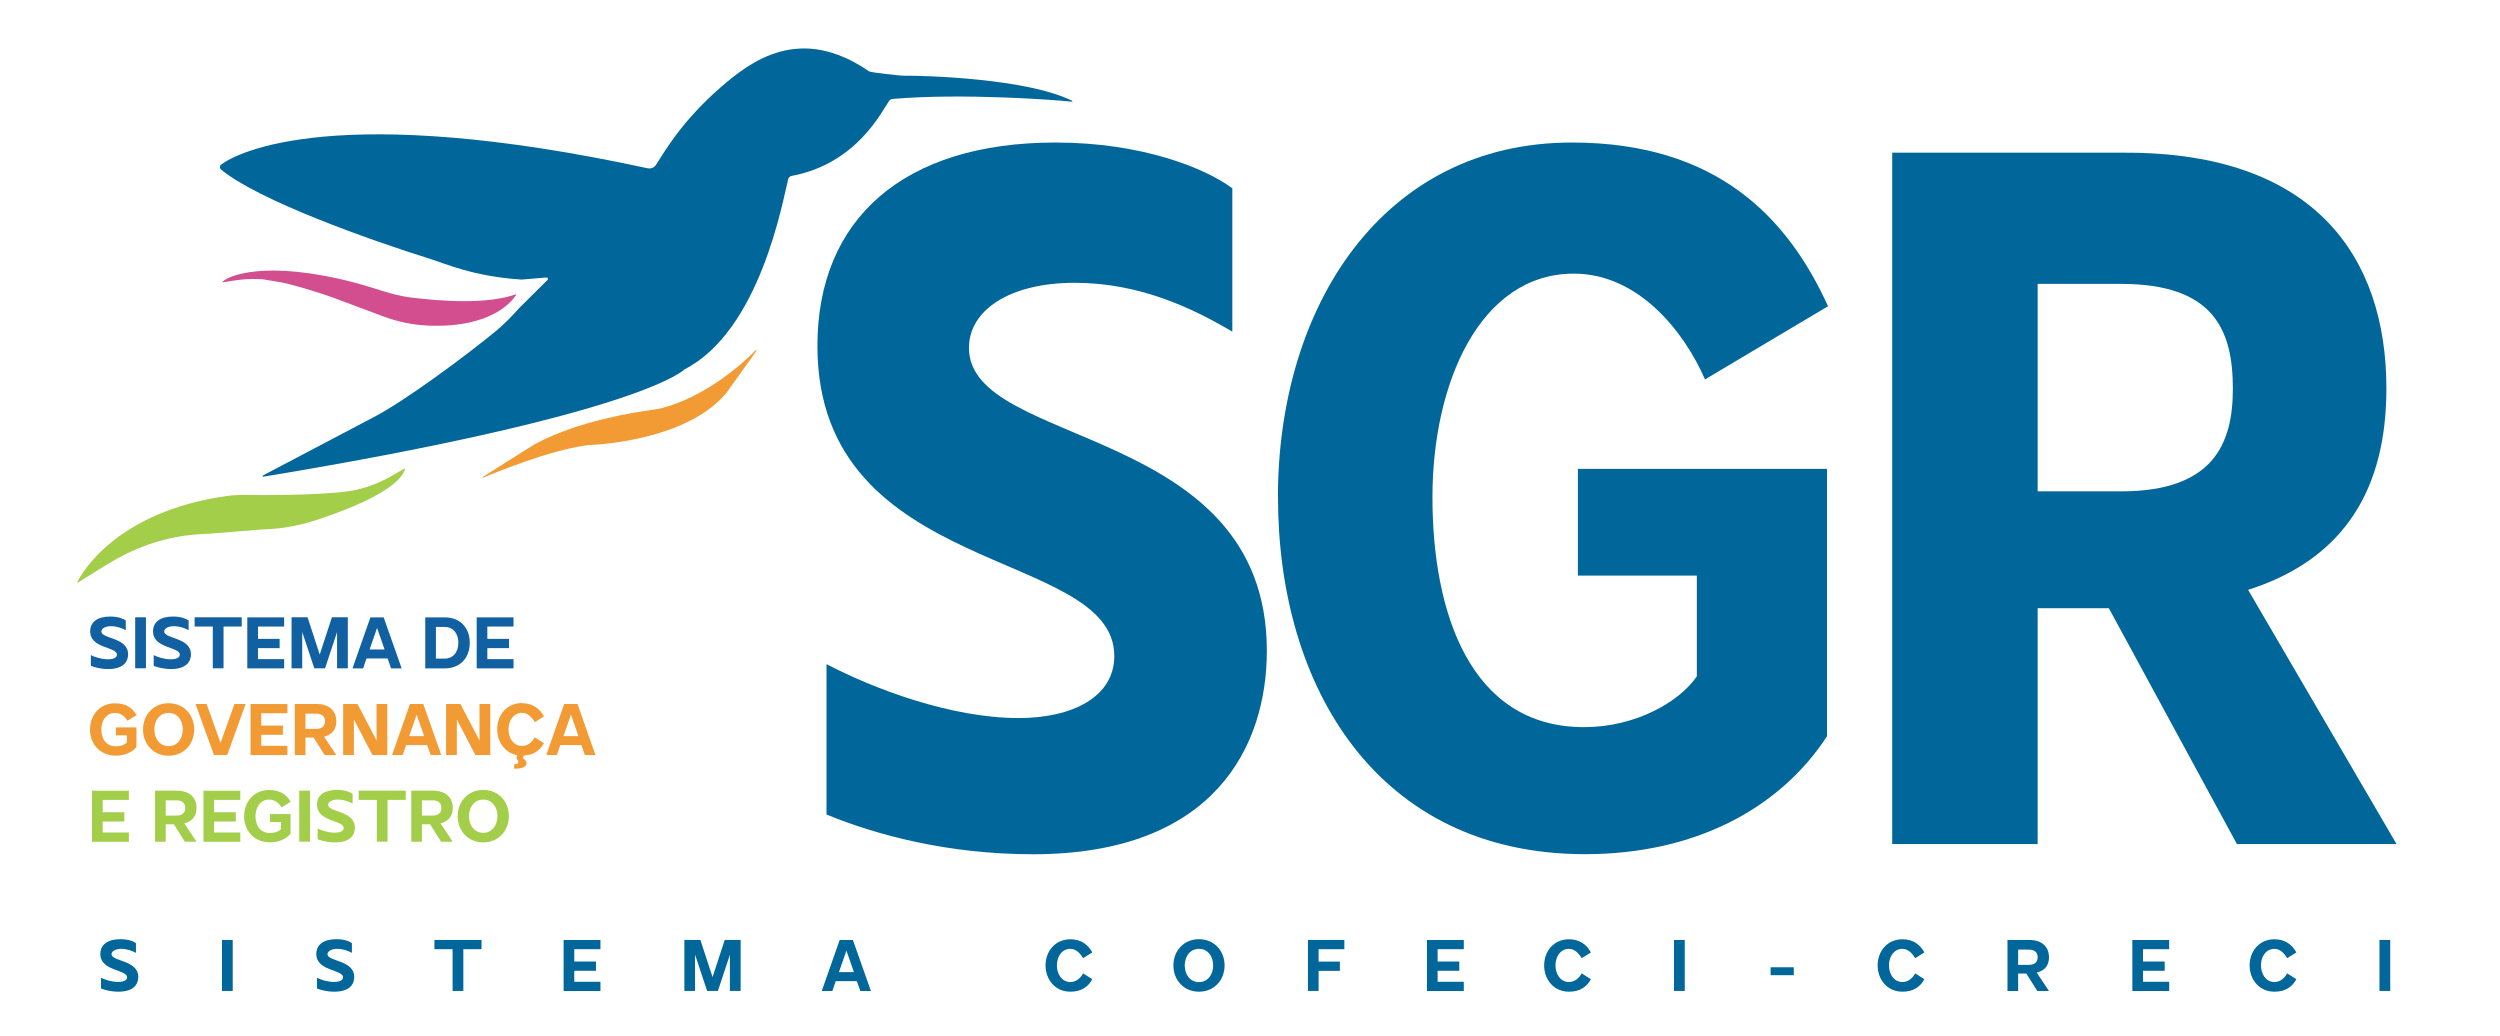 <?xml version="1.0" encoding="UTF-8"?>
<svg id="Layer_1" data-name="Layer 1" xmlns="http://www.w3.org/2000/svg" viewBox="0 0 299.94 124.25">
  <defs>
    <style>
      .cls-1 {
        fill: #1160a1;
      }

      .cls-1, .cls-2, .cls-3, .cls-4, .cls-5 {
        stroke-width: 0px;
      }

      .cls-2 {
        fill: #a3ce49;
      }

      .cls-3 {
        fill: #f29a34;
      }

      .cls-4 {
        fill: #016699;
      }

      .cls-5 {
        fill: #d24e8f;
      }
    </style>
  </defs>
  <g>
    <path class="cls-4" d="M78.69,19.8c1.15-1.8,3.15-5.27,7.69-9.25,3.78-3.31,9.65-7.66,17.88-1.99.21.15,3.8.52,4.07.52,2.66-.02,14.94.33,20.31,3.02.05.03.02.11-.04.1-1.64-.19-13.03-1.06-21.51-.33-.17.01-.32.1-.42.24-.85,1.17-3.82,7.52-11.71,9-.2.04-.35.21-.4.4-.64,2.47-3.32,18.12-12.43,22.8,0,0-4.88,5.33-50.53,12.88-.09.01-.13-.11-.05-.15l12.98-6.83c3.87-1.94,11.49-7.62,15.1-10.6.84-.7,1.93-1.82,2.66-2.65l3.41-3.39c.1-.11.01-.29-.14-.28l-2.97.25c-5.77-.36-9.17-1.92-11.01-2.49-7.24-2.26-20.6-7.01-25.07-10.72-.18-.15-.17-.44.02-.58,1.93-1.47,13.85-7.63,51.18.44.38.08.77-.08.98-.4Z"/>
    <path class="cls-3" d="M90.7,41.99c-1.43,1.45-5.87,5.57-11.33,6.98-.35.09-.71.15-1.08.2-1.91.25-8.83,1.29-13.97,4.04-.21.11-.42.24-.63.37l-5.76,3.64c-.05.03-.01.11.04.09,1.87-.79,7.93-3.24,12.24-3.86.26-.04.53-.06.79-.07,2.01-.11,11.92-.92,16.26-6.39l3.51-4.91c.04-.05-.03-.11-.07-.07Z"/>
    <path class="cls-2" d="M9.27,69.83c.54-1.07,4.67-8.44,17.92-10.32.72-.1,1.45-.14,2.17-.13,2.22.03,7.79.07,11.88-.37,2.01-.21,3.97-.88,5.77-1.92l1.51-.88s.07.02.07.06c-.12.61-1.2,3.07-10.86,6.19-2,.65-4.07,1-6.15,1.05l-6.3.51c-.78.02-1.61.07-2.46.17-3.49.38-6.87,1.61-9.97,3.53l-3.52,2.18s-.08-.03-.06-.07Z"/>
    <path class="cls-5" d="M31.57,33.5c-.17-.02-1.3-.03-1.47-.02-.45,0-.83.03-1.27.08-1.06.12-2.21.35-2.19.32.54-.76,5.17-2.8,15.98.05,2.4.63,4.33,1.46,6.57,1.75,3.9.49,9.32.84,12.69-.37.03-.01.06.03.04.06-.37.61-2.77,4.02-10.6,3.69-1.82-.08-3.62-.46-5.36-1.11l-6.01-2.25c-1.07-.4-4.16-1.38-6.06-1.8l-2.33-.39Z"/>
  </g>
  <path class="cls-4" d="M99.16,97.74v-18.06c5.61,2.93,14.88,6.47,23.06,6.47,6.47,0,11.47-2.56,11.47-7.44,0-13.05-35.62-9.27-35.62-37.21,0-15.25,10.37-24.4,28.55-24.4,10.37,0,17.93,3.05,21.23,5.49v17.2c-4.76-2.81-11.1-5.86-18.91-5.86s-12.69,3.29-12.69,7.81c0,12.08,35.74,9.03,35.74,36.35,0,11.35-6.22,24.4-28.06,24.4-10.25,0-18.79-2.32-24.76-4.76Z"/>
  <path class="cls-4" d="M153.32,59.68c0-22.93,12.57-42.58,35.26-42.58,17.32,0,25.86,8.91,30.74,19.64l-14.76,8.78c-2.56-5.86-8.05-12.69-15.74-12.69-11.22,0-16.96,13.05-16.96,26.84s4.51,27.57,18.18,27.57c6.22,0,11.47-3.05,13.54-6.1v-12.08h-14.27v-12.81h29.89v32.08c-5.73,8.78-15.98,14.15-29.03,14.15-24.89,0-36.84-20.01-36.84-42.82Z"/>
  <path class="cls-4" d="M227.02,101.28V18.32h28.06c22.57,0,31.23,12.44,31.23,28.3,0,11.71-4.76,20.37-16.59,24.15l17.81,30.5h-19.15l-15.37-28.3h-8.54v28.3h-17.44ZM244.47,58.95h10c11.1,0,13.42-5.73,13.42-12.32,0-7.08-2.32-12.57-13.42-12.57h-10v24.89Z"/>
  <g>
    <path class="cls-1" d="M10.9,79.89v-1.29c.43.22,1.26.5,2.05.5.61,0,1.08-.18,1.08-.55,0-.98-3.21-.71-3.21-2.81,0-1.09.85-1.77,2.4-1.77.95,0,1.58.26,1.87.47v1.17c-.43-.23-1.04-.48-1.76-.48-.76,0-1.17.3-1.17.63,0,.92,3.21.68,3.21,2.75,0,.78-.47,1.76-2.39,1.76-.87,0-1.66-.21-2.1-.39Z"/>
    <path class="cls-1" d="M16.22,74.06h1.29v6.12h-1.29v-6.12Z"/>
    <path class="cls-1" d="M18.44,79.89v-1.29c.43.22,1.26.5,2.05.5.61,0,1.08-.18,1.08-.55,0-.98-3.21-.71-3.21-2.81,0-1.09.85-1.77,2.4-1.77.95,0,1.58.26,1.87.47v1.17c-.43-.23-1.04-.48-1.76-.48-.76,0-1.17.3-1.17.63,0,.92,3.21.68,3.21,2.75,0,.78-.47,1.76-2.39,1.76-.87,0-1.66-.21-2.1-.39Z"/>
    <path class="cls-1" d="M23.35,75.17v-1.11h5.65v1.11h-2.18v5.01h-1.29v-5.01h-2.19Z"/>
    <path class="cls-1" d="M34.09,74.06v1.11h-3.14v1.48h2.6v1.11h-2.6v1.32h3.14v1.11h-4.42v-6.12h4.42Z"/>
    <path class="cls-1" d="M36.9,74.06l1.46,4.47,1.46-4.47h1.91v6.12h-1.29v-4.34l-1.44,4.34h-1.29l-1.45-4.36v4.36h-1.28v-6.12h1.92Z"/>
    <path class="cls-1" d="M42.29,80.19l2.15-6.12h1.59l2.16,6.12h-1.27l-.42-1.19h-2.53l-.41,1.19h-1.27ZM44.34,77.92h1.8l-.9-2.58-.9,2.58Z"/>
    <path class="cls-1" d="M51.02,80.19v-6.12h2.36c1.8,0,2.98,1.22,2.98,3.05s-1.18,3.07-2.98,3.07h-2.36ZM52.3,75.22v3.8h1.08c.95,0,1.61-.74,1.61-1.91s-.67-1.89-1.61-1.89h-1.08Z"/>
    <path class="cls-1" d="M61.61,74.06v1.11h-3.14v1.48h2.6v1.11h-2.6v1.32h3.14v1.11h-4.42v-6.12h4.42Z"/>
    <path class="cls-3" d="M10.8,87.52c0-1.69,1.15-3.14,2.99-3.14,1.41,0,2.12.62,2.6,1.41l-1.1.68c-.24-.43-.75-.94-1.5-.94-1.06,0-1.63.96-1.63,1.98s.48,2.03,1.75,2.03c.61,0,1.1-.22,1.31-.46v-.86h-1.31v-.95h2.46v2.35c-.54.65-1.41,1.04-2.46,1.04-1.99,0-3.12-1.48-3.12-3.16Z"/>
    <path class="cls-3" d="M17.16,87.52c0-1.77,1.26-3.15,3.07-3.15s3.07,1.38,3.07,3.15-1.26,3.15-3.07,3.15-3.07-1.38-3.07-3.15ZM21.93,87.52c0-1.12-.65-1.99-1.7-1.99s-1.71.87-1.71,1.99.66,2,1.71,2,1.7-.89,1.7-2Z"/>
    <path class="cls-3" d="M23.45,84.46h1.34l1.67,4.68,1.67-4.68h1.34l-2.21,6.12h-1.59l-2.21-6.12Z"/>
    <path class="cls-3" d="M34.48,84.46v1.11h-3.14v1.48h2.6v1.11h-2.6v1.32h3.14v1.11h-4.42v-6.12h4.42Z"/>
    <path class="cls-3" d="M35.37,84.46h2.58c1.68,0,2.4.93,2.4,2.08,0,.91-.45,1.59-1.47,1.84l1.47,2.21h-1.4l-1.32-2.1h-.98v2.1h-1.28v-6.12ZM36.65,87.45h1.26c.82,0,1.08-.41,1.08-.91s-.26-.92-1.08-.92h-1.26v1.83Z"/>
    <path class="cls-3" d="M41.17,90.58v-6.12h1.72l2.29,4.39v-4.39h1.29v6.12h-1.79l-2.22-4.27v4.27h-1.28Z"/>
    <path class="cls-3" d="M47.04,90.58l2.15-6.12h1.59l2.16,6.12h-1.27l-.42-1.19h-2.53l-.41,1.19h-1.27ZM49.09,88.32h1.8l-.9-2.58-.9,2.58Z"/>
    <path class="cls-3" d="M53.52,90.58v-6.12h1.72l2.29,4.39v-4.39h1.29v6.12h-1.79l-2.22-4.27v4.27h-1.28Z"/>
    <path class="cls-3" d="M62.63,84.37c1.32,0,2.15.69,2.63,1.58l-1.1.69c-.35-.62-.88-1.12-1.53-1.12-1.05,0-1.62.96-1.62,1.98s.57,2,1.62,2c.64,0,1.21-.43,1.52-1.04l1.11.7c-.46.86-1.23,1.43-2.43,1.49l-.1.33c.14.07.44.27.44.59,0,.54-.8.66-1.48.66v-.53c.65,0,.58-.4.26-.72l.12-.38c-1.5-.26-2.42-1.6-2.42-3.11,0-1.69,1.14-3.14,2.98-3.14Z"/>
    <path class="cls-3" d="M65.54,90.58l2.15-6.12h1.59l2.16,6.12h-1.27l-.42-1.19h-2.53l-.41,1.19h-1.27ZM67.6,88.32h1.8l-.9-2.58-.9,2.58Z"/>
    <path class="cls-2" d="M15.46,94.86v1.11h-3.14v1.48h2.6v1.11h-2.6v1.32h3.14v1.11h-4.42v-6.12h4.42Z"/>
    <path class="cls-2" d="M18.6,94.86h2.58c1.68,0,2.4.93,2.4,2.08,0,.91-.45,1.59-1.47,1.84l1.47,2.21h-1.4l-1.32-2.1h-.98v2.1h-1.28v-6.12ZM19.88,97.85h1.26c.82,0,1.08-.41,1.08-.91s-.26-.92-1.08-.92h-1.26v1.83Z"/>
    <path class="cls-2" d="M28.83,94.86v1.11h-3.14v1.48h2.6v1.11h-2.6v1.32h3.14v1.11h-4.42v-6.12h4.42Z"/>
    <path class="cls-2" d="M29.29,97.92c0-1.69,1.15-3.14,2.99-3.14,1.41,0,2.12.62,2.6,1.41l-1.1.68c-.24-.43-.75-.94-1.5-.94-1.06,0-1.63.96-1.63,1.98s.48,2.03,1.75,2.03c.61,0,1.1-.22,1.31-.46v-.86h-1.31v-.95h2.46v2.35c-.54.65-1.41,1.04-2.46,1.04-1.99,0-3.12-1.48-3.12-3.16Z"/>
    <path class="cls-2" d="M35.9,94.86h1.29v6.12h-1.29v-6.12Z"/>
    <path class="cls-2" d="M38.11,100.69v-1.29c.43.22,1.26.5,2.05.5.61,0,1.08-.18,1.08-.55,0-.98-3.21-.71-3.21-2.81,0-1.09.85-1.77,2.4-1.77.95,0,1.58.26,1.87.47v1.17c-.43-.23-1.04-.48-1.76-.48-.76,0-1.17.3-1.17.63,0,.92,3.21.68,3.21,2.75,0,.78-.47,1.76-2.39,1.76-.87,0-1.66-.21-2.1-.39Z"/>
    <path class="cls-2" d="M43.03,95.97v-1.11h5.65v1.11h-2.18v5.01h-1.29v-5.01h-2.19Z"/>
    <path class="cls-2" d="M49.34,94.86h2.58c1.68,0,2.4.93,2.4,2.08,0,.91-.45,1.59-1.47,1.84l1.47,2.21h-1.4l-1.32-2.1h-.98v2.1h-1.28v-6.12ZM50.62,97.85h1.26c.82,0,1.08-.41,1.08-.91s-.26-.92-1.08-.92h-1.26v1.83Z"/>
    <path class="cls-2" d="M54.91,97.92c0-1.77,1.26-3.15,3.07-3.15s3.07,1.38,3.07,3.15-1.26,3.15-3.07,3.15-3.07-1.38-3.07-3.15ZM59.68,97.92c0-1.12-.65-1.99-1.7-1.99s-1.71.87-1.71,1.99.66,2,1.71,2,1.7-.89,1.7-2Z"/>
  </g>
  <g>
    <path class="cls-4" d="M12.12,118.6v-1.29c.43.22,1.26.5,2.05.5.61,0,1.08-.18,1.08-.55,0-.98-3.21-.71-3.21-2.81,0-1.09.85-1.77,2.4-1.77.95,0,1.59.26,1.87.47v1.17c-.43-.23-1.04-.48-1.76-.48s-1.17.3-1.17.63c0,.92,3.21.68,3.21,2.75,0,.78-.47,1.76-2.39,1.76-.87,0-1.66-.21-2.1-.39Z"/>
    <path class="cls-4" d="M26.63,112.77h1.29v6.12h-1.29v-6.12Z"/>
    <path class="cls-4" d="M38.03,118.6v-1.29c.43.22,1.26.5,2.05.5.61,0,1.08-.18,1.08-.55,0-.98-3.21-.71-3.21-2.81,0-1.09.85-1.77,2.4-1.77.95,0,1.59.26,1.87.47v1.17c-.43-.23-1.04-.48-1.76-.48s-1.17.3-1.17.63c0,.92,3.21.68,3.21,2.75,0,.78-.47,1.76-2.39,1.76-.87,0-1.66-.21-2.1-.39Z"/>
    <path class="cls-4" d="M52.12,113.88v-1.11h5.65v1.11h-2.18v5.01h-1.29v-5.01h-2.19Z"/>
    <path class="cls-4" d="M72.04,112.77v1.11h-3.14v1.48h2.6v1.11h-2.6v1.32h3.14v1.11h-4.42v-6.12h4.42Z"/>
    <path class="cls-4" d="M84.03,112.77l1.46,4.46,1.46-4.46h1.91v6.12h-1.29v-4.34l-1.44,4.34h-1.29l-1.45-4.36v4.36h-1.28v-6.12h1.92Z"/>
    <path class="cls-4" d="M98.59,118.9l2.15-6.12h1.59l2.16,6.12h-1.27l-.42-1.19h-2.53l-.41,1.19h-1.27ZM100.65,116.63h1.8l-.9-2.58-.9,2.58Z"/>
    <path class="cls-4" d="M125.44,115.83c0-1.69,1.14-3.14,2.98-3.14,1.32,0,2.15.69,2.63,1.58l-1.11.69c-.35-.62-.88-1.12-1.52-1.12-1.05,0-1.62.96-1.62,1.98s.57,2,1.62,2c.64,0,1.21-.43,1.52-1.04l1.11.7c-.48.9-1.3,1.5-2.63,1.5-1.84,0-2.98-1.47-2.98-3.16Z"/>
    <path class="cls-4" d="M140.78,115.83c0-1.77,1.26-3.15,3.07-3.15s3.07,1.38,3.07,3.15-1.26,3.15-3.07,3.15-3.07-1.38-3.07-3.15ZM145.55,115.83c0-1.12-.65-1.99-1.7-1.99s-1.71.87-1.71,1.99.66,2,1.71,2,1.7-.89,1.7-2Z"/>
    <path class="cls-4" d="M161.29,112.77v1.11h-3.09v1.49h2.55v1.11h-2.55v2.41h-1.28v-6.12h4.37Z"/>
    <path class="cls-4" d="M175.62,112.77v1.11h-3.14v1.48h2.6v1.11h-2.6v1.32h3.14v1.11h-4.42v-6.12h4.42Z"/>
    <path class="cls-4" d="M185.26,115.83c0-1.69,1.14-3.14,2.98-3.14,1.32,0,2.15.69,2.63,1.58l-1.11.69c-.35-.62-.88-1.12-1.52-1.12-1.05,0-1.62.96-1.62,1.98s.57,2,1.62,2c.64,0,1.21-.43,1.52-1.04l1.11.7c-.48.9-1.3,1.5-2.63,1.5-1.84,0-2.98-1.47-2.98-3.16Z"/>
    <path class="cls-4" d="M200.84,112.77h1.29v6.12h-1.29v-6.12Z"/>
    <path class="cls-4" d="M215.21,116.05v.95h-2.78v-.95h2.78Z"/>
    <path class="cls-4" d="M225.27,115.83c0-1.69,1.14-3.14,2.98-3.14,1.32,0,2.15.69,2.63,1.58l-1.11.69c-.35-.62-.88-1.12-1.52-1.12-1.05,0-1.62.96-1.62,1.98s.57,2,1.62,2c.64,0,1.21-.43,1.52-1.04l1.11.7c-.48.9-1.3,1.5-2.63,1.5-1.84,0-2.98-1.47-2.98-3.16Z"/>
    <path class="cls-4" d="M240.85,112.77h2.58c1.68,0,2.4.93,2.4,2.08,0,.91-.45,1.59-1.47,1.84l1.47,2.21h-1.4l-1.32-2.1h-.98v2.1h-1.28v-6.12ZM242.13,115.76h1.26c.82,0,1.08-.41,1.08-.91s-.26-.92-1.08-.92h-1.26v1.83Z"/>
    <path class="cls-4" d="M260.25,112.77v1.11h-3.14v1.48h2.6v1.11h-2.6v1.32h3.14v1.11h-4.42v-6.12h4.42Z"/>
    <path class="cls-4" d="M269.9,115.83c0-1.69,1.14-3.14,2.98-3.14,1.32,0,2.15.69,2.63,1.58l-1.11.69c-.35-.62-.88-1.12-1.52-1.12-1.05,0-1.62.96-1.62,1.98s.57,2,1.62,2c.64,0,1.21-.43,1.52-1.04l1.11.7c-.48.9-1.3,1.5-2.63,1.5-1.84,0-2.98-1.47-2.98-3.16Z"/>
    <path class="cls-4" d="M285.48,112.77h1.29v6.12h-1.29v-6.12Z"/>
  </g>
</svg>
